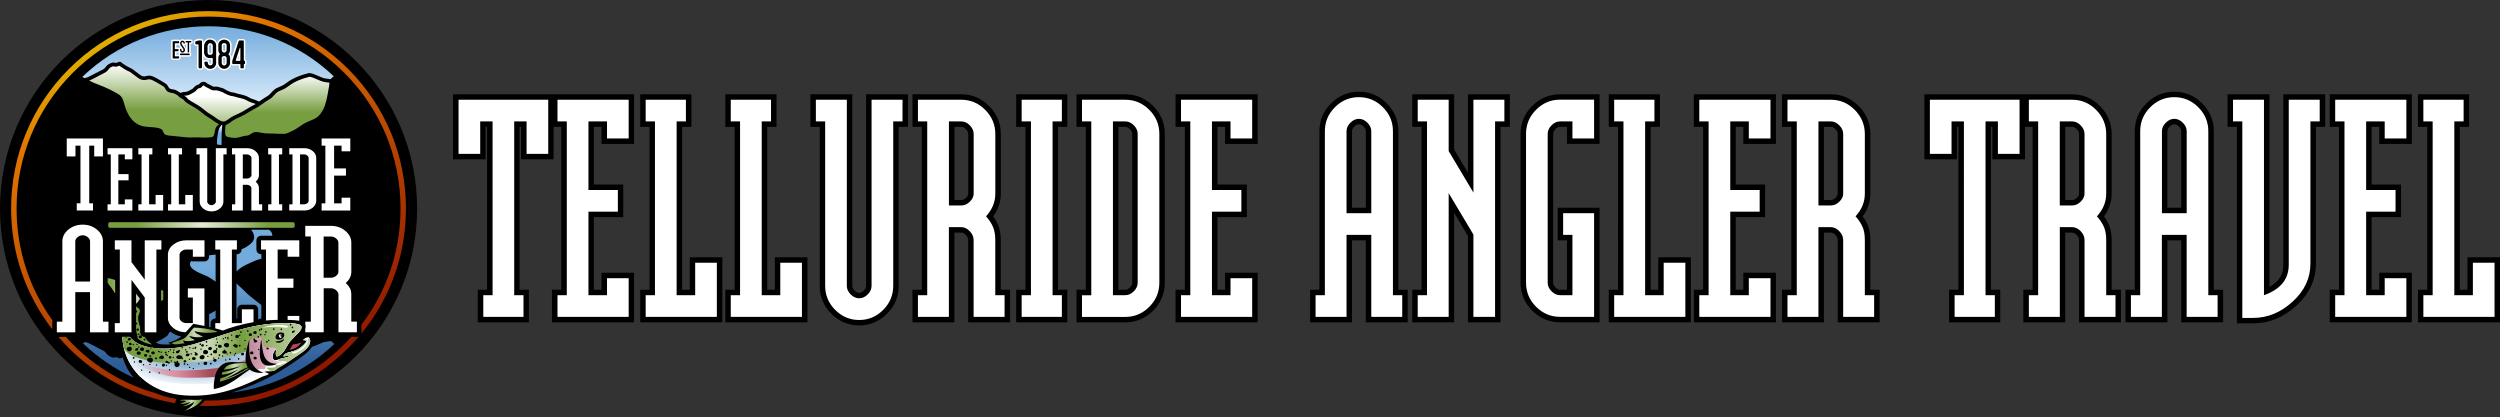 <?xml version="1.0" encoding="UTF-8"?> <svg xmlns="http://www.w3.org/2000/svg" xmlns:xlink="http://www.w3.org/1999/xlink" id="Layer_1" viewBox="0 0 658.93 109.94"><rect x="0" y="0" width="658.93" height="109.94" fill="#333333" stroke="none"/><defs><style>.cls-1{fill:#b24855;}.cls-1,.cls-2,.cls-3,.cls-4,.cls-5,.cls-6,.cls-7,.cls-8,.cls-9,.cls-10,.cls-11,.cls-12,.cls-13,.cls-14,.cls-15,.cls-16,.cls-17,.cls-18,.cls-19,.cls-20{stroke-width:0px;}.cls-1,.cls-2,.cls-5,.cls-7,.cls-8,.cls-9,.cls-10,.cls-11,.cls-12,.cls-13,.cls-14,.cls-15,.cls-16,.cls-18,.cls-20{fill-rule:evenodd;}.cls-2{fill:url(#Gradient_Fill_11);}.cls-3{fill:url(#linear-gradient-11);}.cls-4{fill:url(#linear-gradient-12);}.cls-5{fill:url(#linear-gradient);}.cls-6,.cls-20{fill:#000;}.cls-7{fill:url(#radial-gradient);}.cls-8{fill:url(#linear-gradient-9);}.cls-9{fill:url(#linear-gradient-8);}.cls-10{fill:url(#linear-gradient-3);}.cls-11{fill:url(#linear-gradient-2);}.cls-12{fill:url(#linear-gradient-4);}.cls-13{fill:url(#linear-gradient-5);}.cls-14{fill:url(#linear-gradient-7);}.cls-15{fill:url(#linear-gradient-10);}.cls-16{fill:url(#radial-gradient-2);}.cls-17{fill:url(#linear-gradient-6);}.cls-18,.cls-19{fill:#fff;}</style><linearGradient id="linear-gradient" x1="57.88" y1="38.21" x2="57.88" y2="32.89" gradientUnits="userSpaceOnUse"><stop offset=".57" stop-color="#73abdd"></stop><stop offset="1" stop-color="#fff"></stop></linearGradient><linearGradient id="Gradient_Fill_11" x1="54.89" y1="6.54" x2="54.89" y2="27.57" gradientUnits="userSpaceOnUse"><stop offset="0" stop-color="#73abdd"></stop><stop offset="1" stop-color="#d9ebfa"></stop></linearGradient><linearGradient id="linear-gradient-2" x1="57.96" y1="32.15" x2="57.96" y2="21.44" gradientUnits="userSpaceOnUse"><stop offset="0" stop-color="#acc48a"></stop><stop offset=".64" stop-color="#fff"></stop></linearGradient><linearGradient id="linear-gradient-3" x1="40.64" y1="37.79" x2="40.64" y2="16.89" gradientUnits="userSpaceOnUse"><stop offset=".42" stop-color="#779e40"></stop><stop offset="1" stop-color="#fff"></stop></linearGradient><linearGradient id="linear-gradient-4" x1="73.1" y1="36.93" x2="73.1" y2="19.52" xlink:href="#linear-gradient-3"></linearGradient><radialGradient id="radial-gradient" cx="-68.55" cy="75.63" fx="-68.55" fy="75.63" r="22.5" gradientTransform="translate(106.07 7) scale(.77 .69)" gradientUnits="userSpaceOnUse"><stop offset="0" stop-color="#e6ecd6"></stop><stop offset="1" stop-color="#779e40"></stop></radialGradient><linearGradient id="linear-gradient-5" x1="45.25" y1="88.55" x2="57.24" y2="88.55" gradientUnits="userSpaceOnUse"><stop offset=".19" stop-color="#779e40"></stop><stop offset=".52" stop-color="#cfddbc"></stop><stop offset=".85" stop-color="#779e40"></stop></linearGradient><radialGradient id="radial-gradient-2" cx="51.7" cy="92.5" fx="51.7" fy="92.5" r="22.47" gradientTransform="translate(0 51.6) scale(1 .44)" gradientUnits="userSpaceOnUse"><stop offset=".42" stop-color="#90b5d4"></stop><stop offset="1" stop-color="#fff"></stop></radialGradient><linearGradient id="linear-gradient-6" x1="32.24" y1="89.3" x2="81.77" y2="89.3" gradientUnits="userSpaceOnUse"><stop offset=".19" stop-color="#779e40"></stop><stop offset=".45" stop-color="#cfddbc"></stop><stop offset=".63" stop-color="#779e40"></stop><stop offset=".98" stop-color="#c2d4aa"></stop></linearGradient><linearGradient id="linear-gradient-7" x1="73.29" y1="104.01" x2="37.55" y2="110.18" gradientTransform="translate(3.23 -13.48) rotate(1.53)" gradientUnits="userSpaceOnUse"><stop offset="0" stop-color="#d8839c" stop-opacity=".47"></stop><stop offset=".51" stop-color="#a14a56"></stop><stop offset=".77" stop-color="#df8da1"></stop><stop offset="1" stop-color="#d8839c" stop-opacity=".1"></stop></linearGradient><linearGradient id="linear-gradient-8" x1="47.36" y1="106.78" x2="53.32" y2="106.78" xlink:href="#linear-gradient-5"></linearGradient><linearGradient id="linear-gradient-9" x1="57.92" y1="98.12" x2="65.64" y2="98.12" xlink:href="#linear-gradient-5"></linearGradient><linearGradient id="linear-gradient-10" x1="28.35" y1="76.68" x2="43.03" y2="76.68" gradientUnits="userSpaceOnUse"><stop offset="0" stop-color="#779e40"></stop><stop offset=".52" stop-color="#cfddbc"></stop><stop offset="1" stop-color="#779e40"></stop></linearGradient><linearGradient id="linear-gradient-11" x1="28.95" y1="8.39" x2="81.21" y2="101.93" gradientUnits="userSpaceOnUse"><stop offset=".02" stop-color="#e0ab00"></stop><stop offset=".15" stop-color="#e07500"></stop><stop offset="1" stop-color="#8c1400"></stop></linearGradient><linearGradient id="linear-gradient-12" x1="54.99" y1="60.39" x2="54.99" y2="103.07" gradientUnits="userSpaceOnUse"><stop offset=".25" stop-color="#73abdd"></stop><stop offset=".84" stop-color="#2e5c96"></stop></linearGradient></defs><path class="cls-20" d="M109.94,54.97c0,30.36-24.61,54.97-54.97,54.97S0,85.33,0,54.97,24.61,0,54.97,0s54.97,24.61,54.97,54.97Z"></path><path class="cls-5" d="M58.24,38.21c-.07,0-.15-.01-.21-.02-.14-.02-.29-.02-.43-.03-.12-.01-.25-.03-.34-.11-.13-.13-.08-.39-.08-.55,0-.11.02-.67.03-.75.02-.18.04-.37.06-.55.05-.36.1-.72.17-1.07.11-.55.24-1.15.52-1.62.4-.66.62-.61.62-.61,0,0-.18,1.82-.18,3.95v1.08c0,.1.02.25-.11.29-.02,0-.04,0-.06.01Z"></path><path class="cls-2" d="M23.09,20.38c.97-.47,1.98-.99,2.92-1.5.14-.08.31-.16.48-.24.43-.2.97-.46,1.18-.75.35-.48.76-.97,1.51-1.23l.11-.04c.13-.05.28-.1.43-.13.25-.05.44.03.55.07.03,0,.06.02.09.03.13.03.38-.06.58-.12l.07-.02s.05-.02.07-.04c.13-.07.38-.19.69-.08.19.07.33.2.44.31.03.03.07.07.1.09.56.39,1.31.88,2.1,1.21.37.15.65.38.93.6.1.07.19.15.29.22.27.2.54.4.8.6l.54.4c.5.38.99.47,1.54.29.98-.31,1.79.05,2.46.41.77.42,1.59.87,2.34,1.35l.13.08c.23.14.49.3.69.6.07.1.13.21.2.32.14.24.27.46.42.54.2.1.45.14.71.19.33.05.71.11,1.06.31l.19.11c.21.12.42.24.64.38.08.05.15.11.21.16.05-.03.11-.06.18-.09.05-.02.1-.03.15-.04.02,0,.04,0,.06-.02.28-.09.54-.1.77-.12.09,0,.19,0,.28-.02.3-.03.62-.19.95-.37l.11-.05c.09-.04.16-.09.24-.14.11-.07.22-.14.36-.21.15-.07.26-.16.35-.29.25-.35.8-.77,1.24-.86.04,0,.08-.01.12-.02.02,0,.05,0,.07-.01.01-.02.04-.06.06-.09.06-.07.13-.16.22-.24.46-.4.99-.49,1.43-.26.14.07.25.16.35.24.07.06.14.11.2.15.11.06.23.12.36.18.14.06.29.13.42.2.07.04.15.08.22.13.15.09.3.17.44.23.12.05.25.05.48.03h.15c.4-.03.75.03,1.08.17.14.06.29.1.46.14.2.05.41.1.62.2.17.07.32.17.45.26.12.08.23.15.33.19.21.09.42.18.63.28l.11.05c.14.06.35.15.54.19.1.02.2.03.3.04.14.02.27.04.41.07.19.04.38.1.57.16.2.06.39.12.58.16.54.11,1.14.27,1.81.48.36.11.67.29.96.46l.1.05c.32.18.6.3.9.39l.14.04c.09.02.18.05.27.08.23.07.48.17.74.3.17.08.35.15.54.23,0,0,0,0,.01-.01.61-.47,1.27-.91,2.22-1.47.36-.21.66-.54.97-.88.24-.26.48-.52.77-.77.41-.34.92-.56,1.42-.76.29-.12.56-.23.79-.36.39-.21.75-.47,1.13-.75.42-.3.85-.61,1.33-.86,1.17-.63,2.49-1.14,3.81-1.47.18-.05.3-.08.38-.11.37-.12.48-.09.99.03l.18.04c.31.07.62.21.91.34.16.07.31.14.45.19.22.08.45.18.67.28.37.16.72.32,1.06.4.34.08.7.12,1.07.17.22.02.44.06.66.09.21-.27.53-.52.85-.76-8.96-8.51-20.65-13.19-33.06-13.19s-24.24,4.73-33.23,13.34c.18.11.36.22.54.33.29-.04.56-.1.8-.22Z"></path><path class="cls-6" d="M86.53,63.56h.72c.13,0,.32.03.55.22.14.12.17.19.17.19v7.65s-.06.07-.14.13c-.19.15-.37.22-.58.22h-.72v-8.42h0Z"></path><path class="cls-11" d="M60.51,31.21c.65-.49,1.38-.82,2.08-1.14.34-.15.65-.3.96-.46.5-.26.99-.56,1.47-.85.39-.24.79-.48,1.18-.7.14-.08.28-.15.41-.22.26-.14.52-.28.77-.43-.22-.1-.42-.18-.61-.24-.08-.02-.15-.04-.22-.06l-.16-.04c-.38-.11-.73-.26-1.12-.48l-.1-.06c-.26-.15-.51-.29-.77-.37-.65-.2-1.21-.35-1.73-.46-.23-.05-.45-.12-.66-.18-.17-.05-.34-.1-.5-.14-.1-.02-.2-.03-.3-.05-.13-.02-.27-.03-.4-.06-.21-.05-.44-.13-.73-.26l-.11-.05c-.2-.09-.39-.18-.59-.26-.19-.08-.35-.18-.49-.27-.11-.07-.22-.14-.31-.18-.14-.06-.3-.1-.48-.15-.19-.05-.39-.1-.6-.19-.2-.09-.4-.12-.66-.1h-.13c-.28.02-.59.05-.93-.1-.19-.08-.37-.19-.54-.28-.07-.04-.14-.08-.2-.12-.11-.06-.23-.11-.34-.17-.15-.06-.29-.13-.45-.22-.13-.07-.23-.16-.33-.23-.08-.06-.15-.11-.21-.15-.07-.04-.23.05-.34.14-.02.02-.06.06-.09.11-.05.07-.12.15-.21.23-.21.19-.42.21-.56.23h-.07c-.14.04-.48.28-.63.48-.19.26-.42.45-.71.6-.1.05-.18.1-.26.15-.1.06-.2.13-.32.19l-.11.06c-.38.19-.8.41-1.28.46-.11.01-.23.02-.33.02-.1,0-.19.01-.27.02.18.1.37.21.54.34.16.13.25.28.33.4.03.05.08.12.1.14.52.39,1.07.7,1.67,1.04.45.25.9.51,1.35.81.47.32.9.66,1.31.99.54.44,1.06.85,1.67,1.2.39.22.77.49,1.15.76.56.4,1.14.81,1.7,1.02.76.28,1.25-.04,2.13-.7l.04-.03Z"></path><path class="cls-10" d="M56.09,31.71c-.37-.26-.72-.51-1.07-.71-.67-.38-1.24-.84-1.8-1.29-.41-.33-.8-.65-1.24-.94-.41-.28-.86-.53-1.29-.77-.59-.34-1.2-.68-1.77-1.11-.17-.12-.26-.28-.34-.4-.04-.06-.08-.13-.1-.15-.15-.11-.32-.21-.51-.32-.27-.14-.54-.29-.78-.51-.07-.07-.13-.13-.19-.2-.06-.08-.1-.12-.15-.15-.18-.12-.39-.23-.58-.34l-.2-.11c-.2-.12-.46-.16-.74-.2-.31-.05-.67-.11-1.01-.29-.41-.21-.62-.58-.81-.91-.05-.09-.11-.18-.16-.27-.08-.12-.19-.19-.39-.32l-.15-.09c-.73-.47-1.53-.91-2.28-1.31-.67-.36-1.14-.52-1.71-.34-.85.27-1.66.13-2.41-.43l-.54-.4c-.27-.2-.53-.4-.8-.59-.11-.08-.21-.16-.32-.24-.23-.19-.46-.36-.69-.46-.88-.36-1.68-.89-2.28-1.3-.09-.06-.16-.13-.23-.2-.02-.01-.03-.03-.05-.05-.05.03-.11.05-.17.07l-.07.02c-.29.1-.68.24-1.08.16-.11-.02-.19-.06-.25-.08-.02,0-.04-.02-.06-.02-.04.01-.14.05-.24.09l-.13.05c-.44.15-.71.43-1.04.88-.36.49-.99.79-1.54,1.05-.16.08-.31.15-.44.22-.96.52-1.98,1.05-2.97,1.52.89.44,1.82.82,2.77,1.18,1.6.6,3.31,1.42,4.8,2.31,1.22.72,1.37,1.58,1.73,2.87.74,2.62,2.17,5.13,5.14,5.7,1.12.22,4.01.1,4.76.86.33.34.29.83.66,1.14.52.46,1.54.42,2.19.5,1,.13,2,.17,2.99.31,1.1.15,2.28.07,3.39.07,1.29,0,2.55.16,3.83-.05.89-.14.75-1.68,1.05-2.32.07-.15.15-.29.23-.42.17-.26.3-.42.56-.58.05-.03.1-.07.15-.1-.59-.26-1.14-.65-1.68-1.03Z"></path><path class="cls-12" d="M86.41,21.74c-.39-.05-.79-.1-1.18-.19-.43-.1-.84-.28-1.23-.45-.21-.09-.41-.18-.62-.26-.16-.06-.33-.14-.5-.21-.26-.11-.52-.23-.74-.28l-.18-.04c-.18-.04-.33-.08-.37-.08-.02,0-.06.02-.1.03-.1.03-.23.08-.45.13-1.23.31-2.5.8-3.59,1.38-.42.23-.81.5-1.22.8-.38.27-.78.56-1.21.8-.28.16-.59.29-.89.41-.43.18-.88.37-1.17.61-.24.2-.45.44-.68.68-.35.38-.71.77-1.2,1.06-.91.53-1.54.95-2.11,1.4-.62.48-1.23.81-1.89,1.16-.13.07-.27.14-.41.22-.37.21-.75.43-1.14.67-.49.3-1,.61-1.53.88-.33.17-.67.33-1.01.48-.69.31-1.34.61-1.9,1.03l-.04.03c-.27.2-.54.41-.83.58-.34.2-.69.22-.81.67-.05.19-.03.37-.04.57-.03.45-.05.92-.03,1.38.02.49.26.78.74.91.72.19,1.64.29,2.38.2.67-.09,1.26-.35,1.91-.48.35-.07.74-.04,1.08-.16.65-.23,1.1-.82,1.84-.86.67-.04,1.42.17,2.08.27.94.15,1.88.08,2.84.13.91.04,1.82.11,2.73.07.74-.03,1.32-.45,2-.73,1-.42,1.86-1.11,2.76-1.69.87-.57,1.83-.96,2.79-1.35,3.33-1.33,3.67-5.77,4.24-8.78.05-.29.06-.62.1-.94-.14-.02-.29-.04-.45-.06Z"></path><path class="cls-7" d="M77.68,59.64c0,.23-.21.41-.46.41H28.99c-.25,0-.46-.18-.46-.41v-.66c0-.23.21-.41.46-.41h48.22c.26,0,.46.19.46.41v.66Z"></path><path class="cls-19" d="M59.08,10.05c-.26,0-.52.05-.75.14-.23.09-.44.22-.62.38-.18.16-.32.36-.42.58-.02.05-.04.1-.06.14,0-.01-.01-.03-.02-.05-.11-.24-.25-.44-.43-.62-.18-.18-.39-.32-.63-.41-.24-.1-.49-.15-.76-.15-.35,0-.66.08-.94.24-.31.18-.57.44-.77.78-.02.04-.04.08-.06.12v-.26c0-.19-.07-.35-.2-.49-.13-.13-.3-.2-.48-.2h-.71s-.67.2-.67.2c-.32.1-.51.35-.51.67v.27c0,.22.09.42.26.55.12.1.27.15.42.15.06,0,.13,0,.19-.03h0v5.64c0,.19.07.36.21.5.13.13.3.19.48.19h.31c.19,0,.36-.07.49-.2.13-.13.2-.3.2-.49v-.37s0,0,0,0c.1.24.25.45.42.63.17.18.39.33.63.43.24.1.5.15.76.15.27,0,.52-.06.75-.16.24-.1.44-.24.62-.42.17-.18.31-.39.41-.61.01-.03.02-.06.04-.09.01.03.02.07.04.1.1.23.24.43.42.61.17.17.38.31.61.42.24.11.49.16.76.16.3,0,.59-.07.86-.22.32-.16.58-.4.78-.71.12-.18.2-.36.25-.55.11.12.27.19.45.19h1.54v.57c0,.33.23.56.56.56h.57c.14,0,.28-.05.38-.14.12-.12.19-.26.19-.41v-.62c.06-.03.12-.07.17-.13.09-.1.15-.23.15-.38v-.5c0-.24-.12-.43-.32-.51v-4.8c0-.17-.07-.33-.19-.45-.12-.12-.28-.18-.45-.18h-.88c-.31,0-.55.18-.63.46l-1.47,4.52c0-.21-.04-.42-.12-.61-.06-.14-.13-.26-.21-.37.08-.12.15-.25.21-.39.09-.21.13-.44.13-.66v-1.34c0-.25-.05-.5-.16-.73-.11-.22-.25-.41-.43-.57-.18-.16-.38-.29-.62-.38-.23-.09-.48-.14-.75-.14h0ZM59.08,13.46s-.04,0-.07-.02c-.04-.02-.08-.05-.11-.08-.02-.03-.04-.05-.06-.08-.01-.03-.02-.05-.02-.08v-1.34s0-.02.04-.05c.06-.04.12-.06.21-.06.12,0,.18.04.21.07.02.01.04.04.04.05v1.34s0,.05-.04.11c-.04.05-.07.09-.12.11h-.02s-.02.02-.02.02c0,0-.02.01-.05.01h0ZM55.27,14.05c-.06,0-.08,0-.08,0-.01-.01-.03-.03-.04-.05-.03-.06-.03-.09-.04-.1,0-.04-.01-.08-.01-.1v-1.64c0-.07.02-.14.06-.22.04-.07.09-.13.15-.16,0,0,.04-.01.09-.01.08,0,.14.03.2.08.07.07.08.12.08.17v1.84s0,.02-.02.07c0,.02-.01.03-.03.05-.02.02-.04.04-.07.05,0,0-.04.02-.14.02h-.16ZM57.38,14.4v-.27s.06.1.09.14c-.03.04-.06.09-.09.13h0ZM62.63,15.64l.33-1.03v1.03h-.33ZM53.63,16.05v-1.3c.07.13.15.25.24.36.15.18.35.34.58.45.24.12.51.18.82.18h.16c.08,0,.17,0,.25-.02v.87c0,.08-.02.14-.08.19-.05.05-.09.07-.15.07h-.02c-.08,0-.13-.03-.18-.08-.05-.05-.07-.11-.07-.19v-.14c0-.34-.24-.59-.59-.59h-.52c-.16,0-.3.06-.41.17,0,0-.01.01-.02.02h0ZM59.08,16.86s-.05,0-.06-.01c-.05-.03-.09-.05-.12-.08-.02-.02-.04-.05-.06-.08-.02-.03-.02-.06-.02-.08v-1.34s.01-.03.04-.05c.06-.05.12-.07.21-.07.12,0,.18.04.21.07.02.02.04.04.04.05v1.34s0,.05-.04.11c-.03.05-.07.08-.13.11h-.02s-.02.02-.02.02c-.01,0-.03,0-.05,0h0ZM48.11,10.33h-.04c-.14,0-.28.04-.41.1-.09.04-.17.1-.25.17-.09-.1-.21-.15-.36-.15h-1.44c-.13,0-.25.05-.35.14-.09.08-.15.21-.15.36v4.34c0,.14.05.27.15.36.1.09.22.14.35.14h1.44c.25,0,.44-.17.49-.41l.07-.33s.01-.08.01-.11h2.21c.16,0,.3-.06.41-.18.11-.12.16-.26.16-.41v-.05c0-.15-.06-.29-.16-.4,0,0-.01-.01-.02-.02.01-.04.02-.09.02-.13v-2.17h.1c.14,0,.28-.06.37-.17.09-.11.13-.25.1-.4l-.04-.21c-.04-.23-.23-.38-.47-.38h-1.29c-.12,0-.23.04-.31.11-.06-.04-.13-.08-.21-.11-.12-.05-.25-.08-.38-.08h0ZM48.98,11.73s.08-.1.1-.15v1.26c-.04-.15-.11-.29-.21-.43l-.37-.52h.1c.14,0,.27-.06.37-.16h0ZM46.47,11.8h.66c.05.16.12.32.23.46l.17.24c-.11.01-.2.06-.28.13-.08-.05-.17-.08-.27-.08h-.5v-.76h0ZM49,13.72c.04-.07.07-.14.09-.21v.21h-.09ZM46.47,13.91h.44c.12,0,.23-.04.32-.11.01.02.02.04.04.05-.02.02-.04.03-.05.05-.1.11-.16.25-.16.4v.05s0,.06,0,.08h-.58v-.53h0Z"></path><path class="cls-6" d="M59.08,10.45c.21,0,.41.04.6.11.19.07.35.17.49.3.14.13.25.28.34.45.08.18.13.36.13.55v1.34c0,.17-.03.35-.1.51-.07.17-.15.32-.27.45-.05.07-.04.13.01.19.11.12.2.26.27.41.06.15.1.32.1.5v1.34c0,.28-.08.55-.25.8-.16.25-.38.44-.64.58-.21.11-.44.17-.67.17-.21,0-.41-.04-.59-.13-.19-.08-.35-.2-.49-.34-.14-.14-.25-.31-.34-.49-.08-.19-.12-.39-.12-.6v-1.34c0-.35.12-.65.36-.91.02-.03.03-.06.04-.09,0-.03,0-.06-.04-.09-.12-.14-.2-.29-.27-.45-.06-.17-.1-.34-.1-.52v-1.34c0-.2.04-.38.12-.55.08-.17.19-.32.33-.45.14-.13.31-.23.49-.3.19-.07.39-.11.6-.11M59.08,13.85c.1,0,.19-.02.26-.07.11-.06.21-.14.28-.24.07-.11.11-.22.11-.33v-1.34c0-.14-.07-.26-.19-.36-.13-.1-.28-.15-.46-.15s-.33.05-.45.15c-.13.1-.19.22-.19.36v1.34c0,.08.02.15.05.23.03.08.08.15.14.21.06.06.13.11.21.15.08.04.16.06.25.06M59.08,17.26c.1,0,.19-.02.26-.07.11-.06.21-.14.28-.24.07-.11.11-.22.11-.33v-1.34c0-.14-.07-.26-.19-.36-.13-.1-.28-.15-.46-.15s-.33.05-.45.15c-.13.1-.19.22-.19.36v1.34c0,.08.02.15.05.23.03.08.08.15.14.21.06.06.13.11.21.15.08.04.16.06.25.06M55.4,10.46c.21,0,.42.04.61.12.19.08.36.19.5.33.14.14.26.31.34.49.08.19.12.39.12.6v4.59c0,.22-.04.42-.12.61-.08.19-.19.35-.33.49-.14.14-.3.25-.49.33-.19.08-.39.12-.59.13-.22,0-.42-.04-.61-.12-.19-.08-.36-.19-.5-.34-.14-.15-.26-.32-.34-.51-.08-.19-.12-.4-.12-.62v-.12c0-.05.02-.1.05-.13.04-.04.08-.06.14-.06h.52c.13,0,.19.06.19.19v.14c0,.18.06.33.18.45.12.13.26.2.44.21.02,0,.04,0,.06,0,.16,0,.31-.06.43-.18.13-.13.2-.29.2-.48v-1.11c0-.07-.02-.12-.08-.16-.04-.03-.08-.04-.12-.04-.02,0-.03,0-.05,0-.13.03-.27.05-.4.05h-.16c-.24,0-.46-.05-.64-.13-.18-.09-.34-.21-.46-.36-.12-.14-.21-.31-.28-.5-.06-.19-.1-.38-.1-.57v-1.64c0-.3.08-.59.24-.87.16-.27.36-.49.62-.64.22-.13.47-.19.75-.19M55.27,14.45h.16c.13,0,.23-.02.31-.06.08-.04.15-.09.2-.15.05-.06.09-.12.11-.19.02-.07.03-.13.03-.19v-1.84c0-.17-.07-.33-.2-.45-.13-.13-.29-.19-.47-.19-.12,0-.21.02-.29.07-.11.07-.21.17-.29.3-.08.13-.12.27-.12.41v1.64s0,.08.01.15c0,.07.03.15.07.22.04.08.09.14.16.2.07.06.18.08.31.08M64.02,10.65c.07,0,.12.03.17.07.05.05.07.1.07.17v4.98s.02.09.05.12c.03.03.07.05.12.05.11,0,.16.05.16.16v.5s-.01.09-.04.12c-.03.03-.07.05-.12.05-.11,0-.16.05-.16.16v.8s-.02.09-.05.12c-.03.03-.07.05-.12.05h-.57c-.11,0-.16-.06-.16-.16v-.8s-.02-.09-.05-.12c-.03-.03-.07-.04-.12-.04h-1.76c-.07,0-.12-.02-.16-.07-.05-.05-.07-.1-.07-.16v-.47c0-.1.01-.19.04-.26l1.65-5.08c.03-.12.12-.18.25-.18h.88M62.31,16.04h.88s.09-.02.12-.05c.04-.03.05-.07.05-.12v-3.1c0-.06-.03-.09-.09-.1,0,0-.02,0-.02,0-.04,0-.07.02-.09.07l-1,3.08c-.02.06-.01.11.02.15.04.05.08.07.13.07M52.94,10.65c.08,0,.15.03.21.09.06.06.09.13.09.21v6.77c0,.08-.03.15-.09.21-.06.06-.13.09-.21.09h-.31c-.08,0-.15-.03-.21-.09-.06-.06-.09-.13-.09-.21v-5.77c0-.1-.04-.18-.11-.24-.05-.04-.11-.06-.17-.06-.03,0-.05,0-.08.01l-.14.04s-.06.01-.08.01c-.06,0-.12-.02-.17-.06-.08-.06-.11-.14-.11-.24v-.27c0-.15.07-.25.22-.29l.66-.18h.6M48.11,10.72c.08,0,.16.02.23.05.08.03.15.08.21.14.06.06.1.13.14.21.03.08.05.16.05.25h0s-.01.07-.04.09c-.02.03-.05.04-.09.04h-.13s-.06-.01-.08-.04c-.02-.02-.03-.05-.03-.09,0-.07-.03-.13-.07-.19-.05-.05-.11-.08-.18-.09h0c-.07,0-.13.02-.19.07-.06.05-.08.11-.08.19,0,.17.05.32.15.46l.58.82c.12.17.18.35.18.55,0,.12-.03.24-.1.35-.07.11-.15.2-.26.26-.09.05-.19.08-.29.08-.09,0-.17-.02-.25-.05-.08-.03-.15-.08-.2-.14-.06-.06-.1-.13-.14-.21-.03-.08-.05-.16-.05-.25v-.23s.01-.06.03-.09c.02-.03.05-.04.09-.04h.12s.07.01.09.04c.02.02.03.05.03.09v.23c0,.07.03.14.08.19.05.05.11.08.19.08.03,0,.06-.01.1-.03.05-.03.09-.07.12-.13.03-.05.05-.11.05-.17,0-.12-.04-.23-.11-.33l-.58-.82c-.13-.19-.21-.41-.21-.63,0-.09.01-.18.04-.26.03-.08.08-.15.13-.21.06-.06.12-.11.2-.15.08-.04.16-.06.25-.06,0,0,.02,0,.02,0M50.31,10.8s.07.02.08.06l.04.21s0,.05-.02.07c-.02.02-.04.03-.06.03h-.42s-.04,0-.06.02c-.02.02-.03.03-.03.06v2.49c0,.05-.03.08-.08.08h-.21c-.05,0-.08-.03-.08-.08v-2.49s0-.04-.02-.06c-.02-.02-.04-.02-.06-.02h-.42s-.05,0-.06-.03c-.01-.02-.02-.04-.01-.06l.03-.21s.03-.07.08-.07h1.29M47.06,10.84c.06,0,.09.03.1.09l.07.35s0,.06-.02.09c-.02.02-.05.04-.08.04h-.94c-.07,0-.11.04-.11.1v1.34s0,.05.03.07c.02.02.05.03.08.03h.79s.06.01.08.04c.02.02.02.06.02.09l-.07.35c0,.06-.04.09-.1.09h-.83v1.22c0,.07.03.11.11.11h.94s.06.01.08.04c.02.02.03.05.02.09l-.07.35c0,.06-.04.09-.1.09h-1.44s-.06,0-.08-.03c-.02-.02-.03-.05-.03-.08v-4.34s.01-.06.03-.08c.02-.02.05-.03.08-.03h1.44M49.83,14.12s.09.02.13.05c.03.04.05.08.05.13v.05c0,.05-.02.1-.05.13-.04.04-.08.06-.13.06h-2.21s-.09-.02-.13-.06c-.03-.04-.05-.08-.05-.13v-.05s.02-.09.05-.13c.04-.04.08-.06.13-.06h2.21"></path><path class="cls-19" d="M21.21,53.59v-15.2h-1.32v2.84h-2.3v-4.73h9.54v4.73h-2.3v-2.84h-1.31v15.2h.99v1.89h-4.28v-1.89h.99Z"></path><path class="cls-19" d="M29.2,53.85v-13.15h-.85v-1.64h6.54v2.93h-1.99v-1.29h-1.71v5.19h2.7v1.64h-2.7v6.32h1.71v-1.29h1.99v2.93h-6.54v-1.64h.85Z"></path><path class="cls-19" d="M39.3,40.7v13.15h1.71v-2.46h1.99v4.1h-6.54v-1.64h.85v-13.15h-.85v-1.64h3.7v1.64h-.85Z"></path><path class="cls-19" d="M47.13,40.7v13.15h1.7v-2.46h1.99v4.1h-6.54v-1.64h.85v-13.15h-.85v-1.64h3.7v1.64h-.85Z"></path><path class="cls-19" d="M51.77,39.06h2.85v14.08c0,.24.12.45.35.65.24.2.5.29.78.29s.55-.1.78-.29c.24-.2.36-.41.36-.65v-14.08h2.84v1.64h-.85v12.44c0,.7-.31,1.31-.92,1.82-.62.51-1.35.76-2.21.76s-1.59-.26-2.2-.76c-.62-.51-.92-1.12-.92-1.82v-12.44h-.85v-1.64Z"></path><path class="cls-19" d="M66.28,49.67c0-.25-.12-.47-.36-.67-.24-.2-.5-.3-.78-.3h-1.14v6.79h-2.85v-1.64h.85v-13.15h-.85v-1.64h3.98c.85,0,1.59.26,2.2.77.62.51.92,1.12.92,1.83v4.5c0,.64-.28,1.21-.85,1.72.28.26.5.53.64.8.14.27.21.6.21,1v4.17h.85v1.64h-2.85v-5.81ZM64,47.06h1.14c.28,0,.54-.09.78-.28.24-.19.36-.39.36-.62v-4.51c0-.24-.12-.46-.36-.65-.24-.2-.5-.3-.78-.3h-1.14v6.36Z"></path><path class="cls-19" d="M73.53,40.7v13.15h.85v1.64h-3.7v-1.64h.85v-13.15h-.85v-1.64h3.7v1.64h-.85Z"></path><path class="cls-19" d="M76.24,53.85h.85v-13.15h-.85v-1.64h3.98c.85,0,1.59.25,2.21.76.62.51.92,1.11.92,1.82v11.26c0,.7-.31,1.31-.92,1.82-.62.51-1.35.76-2.21.76h-3.98v-1.64ZM80.22,40.7h-1.14v13.15h1.14c.29,0,.54-.1.78-.29.24-.19.35-.41.35-.65v-11.27c0-.23-.12-.45-.35-.65-.24-.2-.5-.29-.78-.29Z"></path><path class="cls-19" d="M85.76,53.59v-15.2h-.99v-1.89h7.56v3.38h-2.3v-1.49h-1.97v6h3.12v1.9h-3.12v7.31h1.97v-1.49h2.3v3.38h-7.56v-1.89h.99Z"></path><path class="cls-18" d="M81.41,88.87c-.81,0-1.19.41-1.6.78.53-.04.83.11.92.44-.76,1-1.79,1.84-3.14,2.37-1,.4-2.52.39-2.92,1.48.76-.05,1.43-.19,2.06-.36-.49.59-1.87.71-2.82.99-.65.19-.88.49-1.41.38-1.32-.29-.37-2.61.35-2.86-.13.5-.3,1.61.14,1.89,1.84-.64,2.22-2.29,3.36-3.84.4-.54,1.06-1.12,1.72-1.84.48-.52,1.61-1.42,1.36-2.26-.31-1.06-4.66-.87-6.03-.82-8.44.35-14.71,3.28-22.21,5.47-3.71,1.08-8.08,1.67-12.31.74-2.12-.47-3.64-1.32-4.68-2.62h-1.97c.22,3.84,1.6,6.84,3.59,9.25,2.79,3.38,7.17,5.78,12.96,6.16,7.86.52,13.76-1.78,19.1-4.32.61-.29,1.21-.65,1.86-.83.21-.06,1.06-.29,1.07-.58,0-.13-1.1-.4-1.26-.54.26-.07.64-.05.9-.07.39-.02.76,0,1.14-.05.57-.07.86-.13,1.27-.51.45-.42,1.1-.68,1.62-1,1.1-.68,2.17-1.39,3.22-2.13,1.06-.75,2.31-1.49,3.04-2.21.73-.72,1.48-2.14.64-3.1Z"></path><path class="cls-13" d="M51.6,88.87c.73.06,1.5.01,2.07-.16-.14.04-.41-.08-.54-.14-.18-.07-.33-.19-.49-.28-.18-.11-.39-.15-.57-.25-.35-.19-.68-.36-.78-.79,1.69.56,4.13.58,5.95.24-.13-.24-.46-.3-.71-.35-.3-.06-.58-.15-.88-.24-.18-.06-.38-.09-.57-.12-.41-.08-.83-.15-1.24-.21-.9-.13-1.81-.21-2.72-.22-1.02.9-1.48,2.15-2.68,2.88-.95.57-2.07.68-3.2,1.22.82.65,2.36.1,3.44.01-.3-.12-.33-.47-.45-.75.91.37,2.35.15,3.17-.08-.53-.28-1.49-.63-1.46-1.1.44.17,1.03.29,1.65.34Z"></path><path class="cls-1" d="M77.22,90.75c.29.03.65-.04.93-.11.29-.07.65-.12.91-.26.09-.05.18-.21.23,0,.03.15-.25.4-.34.49-.37.38-.65.64-1.2.92-.19.1-.56.22-.77.29-.25.08-.43.1-.69.09l.92-1.41Z"></path><path class="cls-16" d="M79.44,86.04c-.31-1.06-4.66-.87-6.03-.82-8.44.35-14.71,3.28-22.21,5.47-3.71,1.08-8.08,1.67-12.31.74-2.12-.47-3.64-1.32-4.68-2.62h-1.97c.22,3.84,1.6,6.84,3.59,9.25.35.43.73.84,1.13,1.23,4.25,1.26,9.23,1.99,14.54,1.99,6.92,0,13.25-1.23,18.17-3.27-.05-.02-.09-.04-.11-.06.11-.03.24-.04.37-.05,3.51-1.49,6.27-3.41,7.96-5.58-.11.04-.21.09-.32.14-1,.4-2.52.39-2.92,1.48.76-.05,1.43-.19,2.06-.36-.49.59-1.87.71-2.82.99-.65.19-.88.49-1.41.38-1.32-.29-.37-2.61.35-2.86-.13.5-.3,1.61.14,1.89,1.84-.64,2.22-2.29,3.36-3.84.4-.54,1.06-1.12,1.72-1.84.48-.52,1.61-1.42,1.36-2.26Z"></path><path class="cls-17" d="M37.87,89.53s.04.09.06.13c-.03-.03-.06-.07-.06-.13ZM73.81,96.24c-.06.02-1.23.02-1.22.04.67.9-2.13.57-2.16.61-.21.24.26.45.39.55.26.19.38.34.64.41.05,0,.1,0,.15-.01.57-.07.86-.13,1.27-.51.45-.42,1.1-.68,1.62-1,.37-.23.75-.47,1.12-.72-.28.07-.56.19-.83.24-.37.07-.65.31-.98.4ZM81.58,89.11c-.08.01-.17.04-.26.09-.23.11-.16.27-.16.51,0,.32-.07.54-.19.82-.14.33-.34.67-.59.92-.21.21-1.1.9-1.33,1.03-.36.2-.71.43-1.1.57-.18.07-.41.15-.61.13-.05,0-.34-.03-.4-.22-.02-.06.15-.13.24-.16.08-.03.81-.22,1.05-.33.58-.26,1.31-.73,1.51-.94.48-.49.61-.62.82-.96.19-.3.6-.92.16-1.06-.15-.05-.4-.02-.56-.01-.06,0-.13,0-.2.01-.05.05-.11.1-.16.14.53-.04.83.11.92.44-.76,1-1.79,1.84-3.14,2.37-1,.4-2.52.39-2.92,1.48.76-.05,1.43-.19,2.06-.36-.49.59-1.87.71-2.82.99-.34.1-.56.23-.77.31.26.18.55.29.84.29.45,0,1.43-.04,1.81.33.66-.43,1.31-.87,1.95-1.32,1.06-.75,2.31-1.49,3.04-2.21.67-.67,1.36-1.92.81-2.85ZM71.26,91.57c.42.01,1.43-.11,1.55.54.01,0,.03-.02.04-.02,0,.04-.02.08-.03.13,0,.05-.01.1-.03.14-.11.55-.18,1.38.2,1.62,1.84-.64,2.22-2.29,3.36-3.84.4-.54,1.06-1.12,1.72-1.84.48-.52,1.61-1.42,1.36-2.26-.31-1.06-4.66-.87-6.03-.82-8.44.35-14.71,3.28-22.21,5.47-3.71,1.08-8.08,1.67-12.31.74-2.12-.47-3.64-1.32-4.68-2.62h-1.97c.07,1.13.23,2.19.48,3.17,0,0,0,0,0,0,.74.96,1.61,1.6,2.69,2.01.52.2,1.85.6,2.57.8,1.82.52,4.52.87,6.11.91,3.37.09,6.4-.19,9.78-.53,1.23-.12,3.97-.59,5.17-.89,1.93-.48,4.51-1.22,5.51-1.52.73-.21.75-.76.91-1.56.16-.82.19-1.62,1.04-1.91.45-.15.95-.25,1.4-.33.28-.05.71-.16.93.05.6.58.32,1.86.93,2.42.28.26,1.11.11,1.51.12ZM38.15,88.81h.02c.27.44.53.81.76,1.06.32.35.87.66,1.19.93-1.35-.11-2.78-.83-3.78-1.49-.12-.79-.31-1.51-.47-2.26v-1.55c.19.02.39.03.31-.29,0-.12-.16-.18-.31-.18v-2.57c.16-.07.2-.24.29-.37-.06-.2-.17-.29-.29-.32v-1.02c.47.24.86.58.96.94.18.67-.38,1.25-.42,1.79-.06.75.17,1.75.53,2.74v1.36c0,.67.55,1.22,1.22,1.22ZM36.49,87.18c.13-.1.15-.46.01-.57-.71-.17-.73.71-.01.57ZM36.75,87.93c-.22-.04-.36,0-.47.07-.14.48.65.41.47-.07ZM36.72,89.16c.34.06.5-.04.66-.15.25-1.12-1.43-.53-.66.15ZM38.17,89.28c-.11-.05-.24-.03-.31.08-.05.1-.03.26.08.31,0,0,0,0,0-.01.13.14.41.1.39-.13-.01-.11-.05-.2-.15-.24ZM35.5,88.46s-.08.06-.12.1c.05.02.09.05.14.08,0-.06-.01-.12-.02-.17Z"></path><path class="cls-14" d="M62.26,97.81c.84-.23,1.55-.81,2.39-1,.43-.1.84-.05,1.26.06.36.1.6.38.92.56.13.07.27.09.4.17.15.08.24.13.41.05.29-.14.58-.42.91-.44.25-.02.47.07.72.07.18,0,.49.05.61-.12.09-.13.04-.25.06-.41.04-.23.17-.25.36-.33.38-.17.73-.28,1.14-.35.46-.08.94-.09,1.4-.2.34-.08.62-.31.98-.32.2,0,.62.12.71-.12.05-.12-1.34-.2-1.47-.22-.54-.07-1.17-.24-1.29-.86-.05-.22.03-.74.08-.96.08-.43.56-1.06.79-1.29.23-.22.1-.32-.2-.53-.14-.09-.32-.15-.48-.16-.55-.02-1.09,0-1.63-.06-.48-.06-.67-.46-.8-.91-.07-.26-.14-.51-.22-.76-.06-.21-.09-.44-.22-.62-.2-.29-.66-.19-.97-.19-.48,0-1.04.07-1.5.23-.31.11-.53.31-.79.51-.29.22-.44.48-.45.88-.02.53.12,1.06.13,1.58,0,.19.12,2.25.06,2.26-.45.06-.9.44-1.3.65-.66.34-1.33.47-2.02.69-.91.3-1.87.37-2.76.72-1,.39.94-.36,0,.05-1.07.46-3.75.8-6.49,1.01-1.56.11-3.19.18-4.76.2-2.42.03-4.69-.18-7.03-.75-.77-.19-1.47-.33-2.2-.63-.29-.12-.61-.25-.9-.36-.13-.05-.8-.32-.91-.31-1.14.12.87,1.4,1.14,1.53,3.55,1.66,7.34,2.46,11.26,2.42,3.11-.03,7.43.12,10.45-.83,1.07-.34,1.12-.59,2.2-.89Z"></path><path class="cls-9" d="M48.68,108.32c1.82-.77,3.68-1.5,4.64-3.07-1.75.44-4.39-.18-5.96.25.45.19,1.41-.05,1.67.29-.52.22-1.09.39-1.51.7,1.08-.03,1.95-.26,2.72-.58-.46.61-1.32.85-2.08,1.17,1.3-.06,2.34-.79,3.01-1.15-.35,1.19-1.8,1.8-2.49,2.39Z"></path><path class="cls-20" d="M60.67,95.44c.38-.03.76-.04,1.17,0,.37.03.74.06,1.1.06.31,0,.61,0,.92,0,.09,0,.79,0,.85-.02.06-.02.04-.09.04-.14,0-.07,0-.15,0-.22-.02-.19-.03-.37-.04-.56,0-.39.02-.78.06-1.16.09-.78.26-1.55.48-2.3.08-.29.16-.58.25-.86.04-.14.09-.27.13-.41.04-.12.11-.26.12-.38-.38,4,.17,7.84,3.77,8.78-1.45.22-2.96-.2-3.7-.83-2.94,1.91-5.28,4.38-9.45,5.15-.12-1.04.07-2.09.24-3.11.36-2.13,1.7-3.2,2.11-3.43.39-.22.76-.42,1.2-.48.26-.04.5-.06.75-.08Z"></path><path class="cls-20" d="M68.83,89.36c.52,2.9.14,6.55,4.2,6.5-.81.52-2.38.67-3.17.33-2.06-.91-1.32-4.65-1.03-6.83Z"></path><path class="cls-8" d="M59.02,97.45c1.65-.15,2.96-.61,4.4-.95-1.37.74-2.93,1.3-4.79,1.59-.02.26-.22.35-.2.65,1.59.02,3.09-.77,4.32-1.36-1.03.91-2.83,1.84-4.62,2.34-.13.24-.08.65-.21.9,2.95-.81,5.39-2.1,7.73-3.48-.55-.21-1.09.35-1.51.62-1.38.87-3.12,1.72-4.99,2.16,2.2-.89,3.86-2.29,6.13-3.11-.2-.35-.34-.73-.43-1.12-.26-.09-.41-.05-.82-.03-2.35.15-4.4.2-5.01,1.81Z"></path><path class="cls-15" d="M28.35,73.38s.07-.02.11-.03c.58-.07,1.21.28,1.76.42.05.01.09.02.14.03v1.25c-.04.07-.04.15,0,.22v2.07c-.12-.17-.21-.29-.24-.34-.14-.2-.69-1.02-.82-1.21-.11-.16-.61-.72-.94-1.26v-1.15ZM35.87,77.4v2.62s.17-.1.19-.11c.07-.05.13-.11.19-.18.11-.13.2-.28.28-.43.07-.12.14-.22.22-.33.06-.07.09-.15.13-.24l-1.02-1.34ZM43.03,76.62c-.17-.05-.37-.1-.58-.16v2.89c.1-.07.19-.13.24-.16.08-.05.2-.1.34-.17v-2.4Z"></path><path class="cls-6" d="M35.44,95.22c-.24,0-.24.37,0,.37s.24-.37,0-.37Z"></path><path class="cls-6" d="M37.83,95.95c-.24,0-.24.37,0,.37s.24-.37,0-.37Z"></path><path class="cls-6" d="M35.12,91.02c.24,0,.24-.37,0-.37s-.24.37,0,.37Z"></path><path class="cls-6" d="M37.07,93.34c.31-.95-1.29-.99-1.02-.03.29.27.71.28,1.02.03Z"></path><path class="cls-6" d="M36.46,91.85c-.27-.18-.72-.1-.77.21-.18.06-.16.36.06.36.06,0,.1-.02.13-.05.04.04.08.07.19.05.34,0,.41-.23.39-.56Z"></path><path class="cls-6" d="M37.34,97.37c-.24,0-.24.37,0,.37s.24-.37,0-.37Z"></path><path class="cls-6" d="M36.55,95.46c.15.14.38.21.74.18.74-.63-.88-1.28-.74-.18Z"></path><path class="cls-6" d="M35.37,94.12c-.09,0-.19,0-.28,0-.5.58.74.61.28,0Z"></path><path class="cls-6" d="M52.99,92.23c.24,0,.24-.37,0-.37s-.24.37,0,.37Z"></path><path class="cls-6" d="M53.71,90.84c-.38-.33-.92.12-.57.48.46.09.65-.07.57-.48Z"></path><path class="cls-6" d="M33.86,91.45c-.94.29-.25,1.17.25,1.16.76-.02,1-1.54-.25-1.16Z"></path><path class="cls-6" d="M52.78,90.95c.29,0,.29-.45,0-.45s-.29.45,0,.45Z"></path><path class="cls-6" d="M33.72,89.98c-.22-.03-.36,0-.47.07,0,.21.13.32.36.34.08-.09.13-.21.1-.41Z"></path><path class="cls-6" d="M54.86,92.83c.02-.7-1.56-.99-1.31.29.49.48,1.3.22,1.31-.29Z"></path><path class="cls-6" d="M33.52,88.81h-.61c.08.09.16.18.36.17.11-.03.18-.09.24-.17Z"></path><path class="cls-6" d="M49.38,92.53c-.09,0-.19,0-.28,0-.5.58.74.61.28,0Z"></path><path class="cls-6" d="M43.79,93.63c.29,0,.29-.45,0-.45s-.29.45,0,.45Z"></path><path class="cls-6" d="M42.85,96.61c.64.12.79-.43.49-.73-.67-.19-.83.47-.49.73Z"></path><path class="cls-6" d="M43.87,96.11c-.24,0-.24.37,0,.37s.24-.37,0-.37Z"></path><path class="cls-6" d="M42.46,93.73c-.27.09-.38.25-.39.41h0c-.24,0-.24.37,0,.37.06,0,.1-.02.13-.05.14.14.36.23.61.18.74-.15.33-1.15-.35-.91Z"></path><path class="cls-6" d="M45.14,94.96c-.24,0-.24.37,0,.37s.24-.37,0-.37Z"></path><path class="cls-6" d="M45.65,94.02c-.24,0-.24.37,0,.37s.24-.37,0-.37Z"></path><path class="cls-6" d="M44.37,95.79c.23.18.55-.14.32-.32-.1-.08-.2-.11-.34-.12-.02,0-.05,0-.07.01-.08-.4-.8-.34-.67.2.21.14.34.16.53.08.02.08.09.15.2.16.04,0,.06.02.02-.01Z"></path><path class="cls-6" d="M44.7,97.27c-.24,0-.24.37,0,.37s.24-.37,0-.37Z"></path><path class="cls-6" d="M39.87,93.09c.16.44.92.4.94-.14-.11-.45-.99-.44-.94.14Z"></path><path class="cls-6" d="M39.37,94.31c-1.73.4.73,2.18.91.68.07-.56-.29-.82-.91-.68Z"></path><path class="cls-6" d="M42.07,92.6s-.09-.06-.13-.1c-.18-.15-.45.11-.26.26.04.04.09.07.13.1.18.15.45-.11.27-.27Z"></path><path class="cls-6" d="M39.36,97.93s-.07.1-.08.16c-.06.23.3.33.36.1,0,0,0,0-.01,0,.16-.18-.11-.45-.26-.26Z"></path><path class="cls-6" d="M39.51,95.88c-.24,0-.24.37,0,.37s.24-.37,0-.37Z"></path><path class="cls-6" d="M41.26,96.04c-.24,0-.24.37,0,.37s.24-.37,0-.37Z"></path><path class="cls-6" d="M41.32,94.69c.02-.06,0-.16.1-.16,0-.21-.13-.32-.36-.34-.04.15-.27.14-.2.4.11.07.25.12.46.1Z"></path><path class="cls-6" d="M37.99,93.86c.25.18.49.19.75.02,0-.14,0-.27.01-.41-.29-.27-.88-.18-.76.39Z"></path><path class="cls-6" d="M41.96,98.12c-.24,0-.24.37,0,.37s.24-.37,0-.37Z"></path><path class="cls-6" d="M56.96,91.21c.29,0,.29-.45,0-.45s-.29.45,0,.45Z"></path><path class="cls-6" d="M51.59,91.34c-.12,0-.18.1-.18.2-.24.05-.23.44.04.44.17,0,.24-.15.21-.28.16-.07.14-.36-.07-.36Z"></path><path class="cls-6" d="M57.12,89.53c.24,0,.24-.37,0-.37s-.24.37,0,.37Z"></path><path class="cls-6" d="M50.9,91.99c.24,0,.24-.37,0-.37s-.24.37,0,.37Z"></path><path class="cls-6" d="M48.03,91.84c.24,0,.24-.37,0-.37s-.24.37,0,.37Z"></path><path class="cls-6" d="M45.72,93.11c.29,0,.29-.44,0-.44s-.29.44,0,.44Z"></path><path class="cls-6" d="M47.13,92.3c-.09.05-.18.09-.28.12-.43-.02-.6.37-.38.67.4.04.75.03.75-.31,0-.01-.01-.03-.02-.04.05-.02.1-.04.15-.07.26-.13.03-.51-.23-.39Z"></path><path class="cls-6" d="M58.87,89.47c.24,0,.24-.37,0-.37s-.24.37,0,.37Z"></path><path class="cls-6" d="M45.83,92.07c-.24,0-.24.37,0,.37s.24-.37,0-.37Z"></path><path class="cls-6" d="M59.43,89.19c.24,0,.24-.37,0-.37s-.24.37,0,.37Z"></path><path class="cls-6" d="M67.58,87.36c-.56-.32-1.11.26-.67.63.63.15.88-.25.67-.63Z"></path><path class="cls-6" d="M74.15,87.02c.29,0,.29-.45,0-.45s-.29.45,0,.45Z"></path><path class="cls-6" d="M63.19,88.56c.24,0,.24-.37,0-.37s-.24.37,0,.37Z"></path><path class="cls-6" d="M59.99,89.14c-.14.08-.11.35.09.35.22,0,.24-.31.06-.36.14-.08.11-.35-.09-.35-.22,0-.24.31-.05.36Z"></path><path class="cls-6" d="M61.05,88.51c.24,0,.24-.37,0-.37s-.24.37,0,.37Z"></path><path class="cls-6" d="M62.8,88.29c-.59-.1-.85.11-.76.64.51.5,1.3-.16.76-.64Z"></path><path class="cls-6" d="M42.49,93.02c.24,0,.24-.37,0-.37s-.24.37,0,.37Z"></path><path class="cls-6" d="M44.11,93.87c.24,0,.24-.37,0-.37s-.24.37,0,.37Z"></path><path class="cls-6" d="M44.45,92.84c.24,0,.24-.37,0-.37s-.24.37,0,.37Z"></path><path class="cls-6" d="M44.91,92.38c.24,0,.24-.37,0-.37s-.24.37,0,.37Z"></path><path class="cls-6" d="M43.42,92.77c-.14.48.66.41.47-.07-.21-.03-.36,0-.47.07Z"></path><path class="cls-6" d="M48.95,92.39c.24,0,.24-.37,0-.37s-.24.37,0,.37Z"></path><path class="cls-6" d="M54.49,91.27c.24,0,.24-.37,0-.37s-.24.37,0,.37Z"></path><path class="cls-6" d="M45.14,94.38c0-.14,0-.28.01-.41-1.02-.5-.77,1-.01.41Z"></path><path class="cls-6" d="M54.44,89.88c-.29,0-.29.45,0,.45s.29-.45,0-.45Z"></path><path class="cls-6" d="M39.13,92.99c1.28-1.43-2.23-.6,0,0h0Z"></path><path class="cls-6" d="M34.53,90.98c.46-.35-.13-.89-.55-.51-.06.37.12.54.55.51Z"></path><path class="cls-6" d="M39.78,91.54c-.24,0-.24.37,0,.37s.24-.37,0-.37Z"></path><path class="cls-6" d="M39.85,93.99c0-.08,0-.17,0-.25-.11-.07-.25-.11-.46-.09-.23.27.17.54.46.34Z"></path><path class="cls-6" d="M36.57,91.68c.24,0,.24-.37,0-.37s-.24.37,0,.37Z"></path><path class="cls-6" d="M34.48,89.34c-.18-.57-1.14-.11-.66.39.41.04.69-.03.66-.39Z"></path><path class="cls-6" d="M36.1,90.95c.24,0,.24-.37,0-.37s-.24.37,0,.37Z"></path><path class="cls-6" d="M37.94,92.3c.31-.95-1.27-.98-1.02-.03.26.29.75.3,1.02.03Z"></path><path class="cls-6" d="M64.56,91.77c-.24,0-.24.37,0,.37s.24-.37,0-.37Z"></path><path class="cls-6" d="M64.58,89.56c-.24,0-.24.37,0,.37s.24-.37,0-.37Z"></path><path class="cls-6" d="M63.69,93.64c.16,0,.31,0,.46.01.14-.2.23-.32.11-.57-.51-.34-.98.25-.57.56Z"></path><path class="cls-6" d="M65.31,87.01c-.29,0-.29.45,0,.45s.29-.45,0-.45Z"></path><path class="cls-6" d="M67.23,89.54c.05-.13-.01-.32-.2-.32-.01,0-.03,0-.04,0-.26,0-.28.34-.08.43-.07.11-.05.32.13.65,1.27-.09.67-.69.2-.76Z"></path><path class="cls-6" d="M66.83,94.55c.15.11.3.22.65.18.73-.56-.76-1.17-.65-.18Z"></path><path class="cls-6" d="M63.57,87.34s-.09,0-.13,0c-.24,0-.24.37,0,.37.04,0,.09,0,.13,0,.24,0,.24-.37,0-.37Z"></path><path class="cls-6" d="M65.93,93.21c.16.22.67.23.84.02.06-.29-.1-.4-.17-.58-.51-.08-.73.1-.67.55Z"></path><path class="cls-6" d="M66.43,88.31c.03-.62-1.05-.67-.84.14.25.19.77.1.84-.14Z"></path><path class="cls-6" d="M61.8,93.42c-.24,0-.24.37,0,.37s.24-.37,0-.37Z"></path><path class="cls-6" d="M61.1,89.57c-.24,0-.24.37,0,.37s.24-.37,0-.37Z"></path><path class="cls-6" d="M60.74,92.73c-.29,0-.29.45,0,.45s.29-.45,0-.45Z"></path><path class="cls-6" d="M62.12,90.83s-.02-.06-.04-.1c-.13-.21-.45-.02-.32.19,0,.01,0,.03.01.05,0,.01,0,.02,0,.03,0,0,0,0,0,.01-.02-.06-.08-.12-.17-.12-.24,0-.24.37,0,.37.04,0,.07-.01.1-.03,0,.02,0,.03,0,.05.13.22.29.4.74.35.16-.13.24-.34.2-.65-.12-.14-.33-.19-.52-.16Z"></path><path class="cls-6" d="M62.89,94.36c-.29,0-.29.45,0,.45s.29-.45,0-.45Z"></path><path class="cls-6" d="M63.2,90.88h-.04c-.29-.01-.29.44,0,.44.01,0,.03,0,.04,0,.29,0,.29-.44,0-.45Z"></path><path class="cls-6" d="M62.07,92.98c-.24,0-.24.37,0,.37s.24-.37,0-.37Z"></path><path class="cls-6" d="M68.17,91.91c-.24,0-.24.37,0,.37s.24-.37,0-.37Z"></path><path class="cls-6" d="M72.15,86.52c-.29,0-.29.45,0,.45s.29-.45,0-.45Z"></path><path class="cls-6" d="M70.35,91.61c-.08.09-.13.22-.11.41.12.12.44.12.56.02,0-.11,0-.22,0-.33-.23.03-.2-.15-.46-.09Z"></path><path class="cls-6" d="M70.82,89.54c-.24,0-.24.37,0,.37s.24-.37,0-.37Z"></path><path class="cls-6" d="M72.65,89.21c.91.88,2.69-.12,2.18-1.34-.98-.66-2.45.03-2.18,1.34Z"></path><path class="cls-6" d="M72.53,90.03c.85.82,2.56-.1,2.25-.76-.4.58-1.34.66-2.25.76Z"></path><path class="cls-6" d="M76.98,87.28c-.02.2-.03.39.08.49.46-.02.56-.37.76-.63-.38-.04-.6.06-.84.14Z"></path><path class="cls-6" d="M77.06,86.08c-.29,0-.29.45,0,.45s.29-.45,0-.45Z"></path><path class="cls-6" d="M68.08,88.57c-.29,0-.29.45,0,.45s.29-.45,0-.45Z"></path><path class="cls-6" d="M76.59,85.35c-.29,0-.29.45,0,.45s.29-.45,0-.45Z"></path><path class="cls-6" d="M70.36,89.87c-.29,0-.29.45,0,.45s.29-.45,0-.45Z"></path><path class="cls-6" d="M60.57,94.45c-.29,0-.29.45,0,.45s.29-.45,0-.45Z"></path><path class="cls-6" d="M68.59,87.96c-.08.09-.13.22-.1.41.54.19.66-.5.1-.41Z"></path><path class="cls-6" d="M68.44,86.76c-.29,0-.29.45,0,.45s.29-.45,0-.45Z"></path><path class="cls-6" d="M70.08,87.28c-.29,0-.29.45,0,.45s.29-.45,0-.45Z"></path><path class="cls-6" d="M68.89,86.53c-.29,0-.29.45,0,.45s.29-.45,0-.45Z"></path><path class="cls-6" d="M69.83,88.03c-.24,0-.24.37,0,.37s.24-.37,0-.37Z"></path><path class="cls-6" d="M59.86,93.11c-.24,0-.24.37,0,.37s.24-.37,0-.37Z"></path><path class="cls-6" d="M50.62,94.69c.16.23.76.24.93.03,0-.14,0-.27.01-.41-.27-.31-1.15-.25-.94.38Z"></path><path class="cls-6" d="M50.96,96.95c-.24,0-.24.37,0,.37s.24-.37,0-.37Z"></path><path class="cls-6" d="M50.41,93.08c-.24,0-.24.37,0,.37s.24-.37,0-.37Z"></path><path class="cls-6" d="M51.62,93c.02-.11-.03-.23-.17-.23-.24,0-.24.37,0,.37,0,0,.01,0,.02,0-.23.3-.24.82.67.44-.08-.61-.32-.69-.52-.58Z"></path><path class="cls-6" d="M53.9,93.96c-.23-.9-2.03-.03-.95.71.79.13,1.05-.31.95-.71Z"></path><path class="cls-6" d="M53.66,95.92c.13.02.1.18.18.25.59.1.84-.11.76-.63-.29-.32-1.09-.19-.94.39Z"></path><path class="cls-6" d="M50.03,91.48c-.24,0-.24.37,0,.37s.24-.37,0-.37Z"></path><path class="cls-6" d="M52.42,95.7c-.24,0-.24.37,0,.37s.24-.37,0-.37Z"></path><path class="cls-6" d="M48.37,95.37c.17.23.77.25.75-.14-.07-.46-.82-.4-.75.14Z"></path><path class="cls-6" d="M48.63,95.71c-.29,0-.29.45,0,.45s.29-.45,0-.45Z"></path><path class="cls-6" d="M48.08,94.34s.03-.03.04-.05c-.09-.93-1.7-.78-1.67-.13.02.48.95.62,1.45.33-.02.1.04.22.18.22.24,0,.24-.36,0-.37Z"></path><path class="cls-6" d="M54.79,93.74c-.24,0-.24.37,0,.37s.24-.37,0-.37Z"></path><path class="cls-6" d="M49.44,95.89c-.24,0-.24.38,0,.38s.24-.38,0-.38Z"></path><path class="cls-6" d="M50.01,93.36c-.31-.33-1.17-.2-1.04.38.1.02.14.09.18.17.54.05.79-.16.85-.55Z"></path><path class="cls-6" d="M49.96,94.87c.24,0,.24-.37,0-.37s-.24.37,0,.37Z"></path><path class="cls-6" d="M59.58,90.42c-1.13.23-.33,1.22.25,1.15.81-.1.74-1.35-.25-1.15Z"></path><path class="cls-6" d="M49.99,96.64c-.24,0-.24.37,0,.37s.24-.37,0-.37Z"></path><path class="cls-6" d="M58.67,93.67c-.24,0-.24.37,0,.37s.24-.37,0-.37Z"></path><path class="cls-6" d="M57.88,90.9s-.09-.07-.16-.07c-.18,0-.25.18-.2.31-.04.1-.06.22-.01.37.19.26.8.21.93-.06.09-.41-.26-.6-.56-.56Z"></path><path class="cls-6" d="M57.83,93.37c-.29,0-.29.45,0,.45s.29-.45,0-.45Z"></path><path class="cls-6" d="M59.8,92.72c-.06-.13-.21-.21-.4-.25.05-.13-.02-.31-.2-.31-.02,0-.03,0-.05,0-.19,0-.25.18-.19.31-.15.02-.28.07-.37.14,0,.11,0,.22,0,.33.18.4,1.3.36,1.22-.21Z"></path><path class="cls-6" d="M46.84,95.5c.16-.1.13-.41-.11-.41-.22,0-.27.26-.16.38-.1,0-.19.04-.27.08.03-.13-.03-.29-.21-.29-.29,0-.29.45,0,.45,0,0,.02,0,.03,0-.23.31-.16.82.26.97.03.06.08.1.16.1.06,0,.11-.02.14-.06.03,0,.05,0,.08,0,.44-.05.75-.48.5-1.05-.15-.09-.28-.14-.41-.17Z"></path><path class="cls-6" d="M57.63,94.21c-.24,0-.24.37,0,.37s.24-.37,0-.37Z"></path><path class="cls-6" d="M59.49,94.69c-.24,0-.24.37,0,.37s.24-.37,0-.37Z"></path><path class="cls-6" d="M56.25,93.03c.22.07.64.18.84.03.15-.11.09-.42.11-.65-.48-.44-1.35.02-.95.63Z"></path><path class="cls-6" d="M55.47,93.39s0,.03,0,.05c0,.29.44.29.45,0,0-.02,0-.03,0-.05,0-.29-.44-.29-.45,0Z"></path><path class="cls-6" d="M56.2,95.17c.15.14.38.21.74.18.16-.26.17-.34.11-.65-.42-.2-1-.11-.85.47Z"></path><path class="cls-6" d="M55.59,95.61s-.03,0-.05,0c-.29,0-.29.44,0,.45.02,0,.03,0,.05,0,.29,0,.29-.44,0-.45Z"></path><path class="cls-6" d="M56.36,94.19c-.24,0-.24.37,0,.37s.24-.37,0-.37Z"></path><path class="cls-6" d="M57.3,90.05c-.24,0-.24.37,0,.37s.24-.37,0-.37Z"></path><path class="cls-6" d="M57.11,91.77c-.29,0-.29.45,0,.45s.29-.45,0-.45Z"></path><path class="cls-6" d="M55.83,91.63c-.48-.56-1.37.19-.76.63.59.1.85-.11.76-.63Z"></path><path class="cls-3" d="M46.18,106.27c-10.56-1.78-20.28-6.78-28.01-14.5-.96-.96-1.87-1.94-2.74-2.96h1.92c.59.66,1.2,1.31,1.84,1.94,6.15,6.15,13.61,10.52,21.74,12.85,1.65.7,3.51,1.22,5.6,1.55-.23.36-.33.74-.35,1.12ZM92.58,88.81c-.6.66-1.21,1.31-1.84,1.94-9.56,9.56-22.26,14.82-35.78,14.82-.3,0-.6,0-.9-.01-.22.23-.44.47-.68.67-.27.24-.55.48-.84.72.8.04,1.61.06,2.42.06,13.9,0,26.97-5.41,36.79-15.24,1-1,1.96-2.04,2.87-3.11-.17.09-.37.15-.58.15h-1.47ZM95.27,87.59c0,.13-.03.27-.07.39,7.65-9.28,11.8-20.83,11.8-33.01,0-13.9-5.41-26.97-15.24-36.8-9.83-9.83-22.9-15.24-36.79-15.24s-26.97,5.41-36.8,15.24C8.34,28,2.93,41.07,2.93,54.97c0,11.66,3.81,22.72,10.83,31.79v-1.97c0-.13.02-.24.06-.36-6.14-8.53-9.45-18.74-9.45-29.46,0-13.52,5.26-26.22,14.82-35.78,9.56-9.56,22.26-14.82,35.78-14.82s26.22,5.26,35.78,14.82c9.56,9.56,14.82,22.26,14.82,35.78,0,11.2-3.62,21.84-10.3,30.6v2.02Z"></path><path class="cls-4" d="M56.48,82.06c.11-.06.23-.12.35-.19v2.08h-.09c-.67,0-1.22.55-1.22,1.22v1.09c-.14-.03-.27-.06-.41-.09v-3.33c.45-.27.91-.53,1.37-.77ZM82.29,91.39s-.06.02-.09.02c-.3.49-.62.89-.79,1.06-1.48,1.43-3.6,2.78-5.6,4.11-4.15,2.77-9.23,5.22-14.76,6.88,10.16-1.25,19.58-5.69,27.09-12.82-.32-.24-.64-.49-.85-.76-.22.03-.44.06-.66.09-.38.05-.73.09-1.08.16-.34.08-.69.23-1.06.4-.22.1-.45.2-.67.28-.14.05-.29.12-.45.19-.3.14-.6.27-.91.34l-.18.04ZM67.08,68.77c.57-.25,1.19-.41,1.81-.58v-1.19h-.09c-.67,0-1.22-.55-1.22-1.22v-2.42c0-.67.55-1.22,1.22-1.22h2.99s0-.07,0-.11c-.06-.66-.42-1.1-.87-1.48h-4.73c.08.11.16.21.22.3.3.43.52.93.57,1.46.12,1.35-1.06,2.12-2.05,2.77-.37.24-.65.4-1.08.52-.06.02-.12.03-.18.05v.14c0,.67-.55,1.22-1.22,1.22h-.09v4.54c1.15-1.33,3.54-2.24,4.73-2.76ZM44.91,87.42s-.02-.02-.03-.03c-.16.09-.28.31-.42.54-.06.11-.13.22-.19.32-.2.3-.46.46-.69.6l-.13.08c-.75.49-1.57.94-2.34,1.35.78.58,2.55.59,3.85.48.25-.21-.6-.19-.54-.5,1.4-.26,2.45-.84,3.34-1.57-1.06-.19-2.01-.61-2.84-1.27ZM32.28,94.16c-.1.1-.23.2-.39.26-.32.12-.56-.01-.69-.08-.02-.01-.05-.03-.07-.04l-.07-.03c-.19-.07-.44-.15-.58-.12-.03,0-.06.02-.09.03-.11.05-.3.12-.55.08-.16-.03-.3-.08-.43-.13l-.11-.04c-.75-.26-1.16-.75-1.51-1.23-.21-.29-.75-.55-1.18-.75-.18-.08-.34-.16-.48-.24-.94-.52-1.95-1.03-2.93-1.5-.24-.12-.51-.18-.8-.22-.18.11-.36.22-.54.33,3.98,3.82,8.51,6.87,13.4,9.09-1.33-1.53-2.32-3.35-2.97-5.42ZM62.53,81.54c0-.67.55-1.22,1.22-1.22h3.07c.67,0,1.22.55,1.22,1.22v2.66c.21-.16.47-.26.75-.26h.09v-3.56c-.34-.25-.68-.5-1.01-.76-1.31-1.01-2.51-1.94-3.67-3.15-.57-.6-1.32-1.13-1.86-1.78v9.26h.19v-2.41ZM54.8,72.93c.65.38,1.36.81,2.03,1.31v-7.15c-.58.07-1.16.13-1.72.21v.37c0,.68-.55,1.22-1.22,1.22h-3.07c-.16,0-.3-.03-.44-.08-.07.1-.14.2-.19.31-.89,1.99,3.57,3.21,4.61,3.81Z"></path><path class="cls-19" d="M56.74,85.17v1.38c.69.17,1.36.36,2,.57,1.91-.79,4.86-1.65,8.08-2.21v-3.37h-3.07v3.63h-2.63v-19.4h1.32v-2.42h-5.7v2.42h1.31v19.4h-1.31Z"></path><path class="cls-19" d="M70.11,84.47c.99-.09,1.98-.15,2.95-.16h.12v-8.46h4.16v-2.42h-4.16v-7.66h2.63v1.9h3.07v-4.32h-10.08v2.42h1.31v18.7Z"></path><path class="cls-19" d="M45.67,86.46c.91.73,2,1.09,3.26,1.12.69-.73,1.33-1.51,2.04-2.23.98.18,1.96.36,2.92.55v-9.89h-4.38v2.42h1.32v6.73h-1.75c-.44,0-.84-.14-1.21-.43-.36-.29-.55-.61-.55-.95v-16.63c0-.35.18-.66.55-.95.37-.29.77-.43,1.21-.43h1.75v1.9h3.07v-4.32h-4.82c-1.32,0-2.45.38-3.4,1.12-.95.75-1.42,1.65-1.42,2.68v16.62c0,1.04.47,1.93,1.42,2.68Z"></path><path class="cls-19" d="M75.81,84.31c1.1.02,2.16.08,3.07.23v-1.27h-3.07v1.04Z"></path><path class="cls-19" d="M92.59,84.79v-7.13c0-.68-.12-1.25-.36-1.7-.24-.45-.61-.91-1.09-1.37.97-.87,1.46-1.84,1.46-2.93v-7.68c0-1.21-.53-2.25-1.58-3.13-1.05-.88-2.31-1.32-3.76-1.32h-6.8v2.8h1.46v22.45h-1.46v.71c.14.34.12.74,0,1.16v.92h4.86v-11.59h1.94c.49,0,.93.17,1.34.52.41.35.61.73.61,1.14v9.93h4.86v-2.8h-1.46ZM89.19,71.67c0,.38-.2.73-.61,1.05-.41.32-.85.48-1.34.48h-1.94v-10.86h1.94c.49,0,.93.17,1.34.51.41.34.61.71.61,1.12v7.71Z"></path><polygon class="cls-19" points="34.65 73.77 38.15 78.4 38.15 87.59 41.22 87.59 41.22 65.77 42.54 65.77 42.54 63.35 38.15 63.35 38.15 73.71 34.65 69.08 34.65 63.35 30.26 63.35 30.26 65.77 31.58 65.77 31.58 85.17 30.26 85.17 30.26 87.59 34.65 87.59 34.65 73.77"></polygon><path class="cls-19" d="M27.13,63.61c0-1.2-.53-2.23-1.58-3.1-1.05-.87-2.31-1.3-3.76-1.3s-2.71.43-3.77,1.3c-1.05.87-1.58,1.9-1.58,3.1v21.18h-1.46v2.8h4.86v-10.59h3.89v10.59h4.86v-2.8h-1.46v-21.18ZM23.73,74.2h-3.89v-10.59c0-.4.2-.77.61-1.1.41-.33.85-.5,1.34-.5s.93.17,1.34.5c.4.34.61.7.61,1.1v10.59Z"></path><path class="cls-18" d="M75.99,85.94c-.24.84-1.38.26-2.15.19-1.57-.14-3.46.16-4.85.2,1.87-.49,4.73-1.06,6.99-.38ZM74.44,88.33c-1.74-.91-.68,1.65-.12.38-.13.08-.46.02-.43-.21.03-.17.2-.23.4-.15.07.05.13.09.15-.02Z"></path><path class="cls-19" d="M226.46,85.05c-2.63,0-4.93-.96-6.83-2.87-1.9-1.9-2.86-4.21-2.86-6.85v-42.62h-2.45v-7.15h9.6v49.78c0,.62.26,1.19.81,1.74.54.54,1.11.81,1.73.81s1.19-.27,1.73-.81c.54-.55.81-1.12.81-1.74V25.57h9.6v7.15h-2.45v42.62c0,2.64-.96,4.94-2.86,6.85-1.9,1.9-4.2,2.87-6.83,2.87ZM590.3,84.5v-51.79h-2.45v-7.15h9.6v51.19c1.5-.65,2.69-1.48,3.56-2.49,1.03-1.2,1.53-2.67,1.53-4.52V25.57h9.59v7.15h-2.45v36.8c0,4-1.66,7.54-4.92,10.52-3.25,2.97-6.91,4.47-10.88,4.47h-3.58ZM638.02,84.23v-7.15h2.45v-44.37h-2.45v-7.15h12.04v7.15h-2.45v44.37h3.45v-8.56h7.15v15.71h-20.2ZM614.77,84.23v-7.15h2.45v-44.37h-2.45v-7.15h20.2v11.64h-7.15v-4.49h-3.45v16.64h7.75v7.15h-7.75v20.58h3.45v-4.49h7.15v11.63h-20.2ZM575.62,84.23v-21.61h-5.09v21.61h-9.59v-7.15h2.45v-42.51c0-2.63.96-4.93,2.86-6.83,1.9-1.9,4.2-2.86,6.83-2.86s4.93.96,6.83,2.86c1.9,1.9,2.86,4.2,2.86,6.83v42.51h2.45v7.15h-9.59ZM575.62,55.47v-20.89c0-.62-.26-1.19-.81-1.73-.55-.54-1.11-.81-1.74-.81s-1.19.26-1.73.81c-.54.54-.81,1.11-.81,1.73v20.89h5.09ZM548.71,84.23v-20.97c0-.66-.27-1.26-.82-1.84-.54-.57-1.11-.84-1.72-.84h-2.54v23.65h-9.59v-7.15h2.45v-44.37h-2.45v-7.15h12.14c2.63,0,4.93.97,6.83,2.89,1.9,1.92,2.86,4.24,2.86,6.9v15.67c0,2.19-.75,4.21-2.22,5.99.67.82,1.18,1.66,1.55,2.48.45,1.01.67,2.28.67,3.76v13.83h2.45v7.15h-9.59ZM546.17,53.43c.63,0,1.2-.25,1.75-.78.54-.51.8-1.05.8-1.63v-15.72c0-.64-.27-1.21-.81-1.77-.54-.55-1.11-.82-1.73-.82h-2.54v20.72h2.54ZM514.45,84.23v-7.15h2.45v-44.37h-1.82v8.56h-7.15v-15.71h25.09v15.71h-7.15v-8.56h-1.82v44.37h2.45v7.15h-12.04ZM485.09,84.23v-20.97c0-.66-.27-1.26-.82-1.84-.54-.57-1.11-.84-1.72-.84h-2.54v23.65h-9.59v-7.15h2.45v-44.37h-2.45v-7.15h12.14c2.63,0,4.93.97,6.83,2.89,1.9,1.92,2.86,4.24,2.86,6.9v15.67c0,2.19-.75,4.21-2.22,5.99.66.82,1.18,1.66,1.55,2.48.45,1.01.67,2.28.67,3.76v13.83h2.45v7.15h-9.59ZM482.55,53.43c.63,0,1.2-.25,1.75-.78.54-.51.8-1.05.8-1.63v-15.72c0-.64-.27-1.21-.81-1.77-.55-.55-1.11-.82-1.73-.82h-2.54v20.72h2.54ZM447.17,84.23v-7.15h2.45v-44.37h-2.45v-7.15h20.2v11.64h-7.15v-4.49h-3.45v16.64h7.75v7.15h-7.75v20.58h3.45v-4.49h7.15v11.63h-20.2ZM424.74,84.23v-7.15h2.45v-44.37h-2.45v-7.15h12.04v7.15h-2.45v44.37h3.45v-8.56h7.15v15.71h-20.2ZM411.19,84.23c-2.63,0-4.93-.96-6.83-2.87-1.9-1.9-2.86-4.21-2.86-6.84v-39.24c0-2.64.96-4.94,2.86-6.84,1.9-1.9,4.2-2.87,6.83-2.87h9.69v11.64h-7.15v-4.49h-2.54c-.62,0-1.19.27-1.73.81s-.81,1.12-.81,1.74v39.26c0,.63.26,1.2.81,1.75.54.54,1.11.81,1.73.81h2.54v-14.46h-2.45v-7.15h9.6v28.76h-9.69ZM387.63,84.23v-22.22l-5.08-8.51v30.73h-9.6v-7.15h2.45v-44.37h-2.45v-7.15h9.6v14.05l5.08,8.52v-22.58h9.59v7.15h-2.45v51.52h-7.15ZM360.72,84.23v-21.61h-5.08v21.61h-9.59v-7.15h2.45v-42.51c0-2.63.96-4.93,2.86-6.83,1.9-1.9,4.2-2.86,6.83-2.86s4.93.96,6.83,2.86c1.9,1.9,2.86,4.2,2.86,6.83v42.51h2.45v7.15h-9.6ZM360.72,55.47v-20.89c0-.62-.26-1.19-.81-1.73-.55-.54-1.11-.81-1.74-.81s-1.19.26-1.73.81c-.54.54-.81,1.11-.81,1.73v20.89h5.08ZM310.56,84.23v-7.15h2.45v-44.37h-2.45v-7.15h20.2v11.64h-7.15v-4.49h-3.45v16.64h7.75v7.15h-7.75v20.58h3.45v-4.49h7.15v11.63h-20.2ZM284.46,84.23v-7.15h2.45v-44.37h-2.45v-7.15h12.14c2.63,0,4.93.97,6.83,2.87,1.9,1.9,2.86,4.21,2.86,6.84v39.24c0,2.64-.96,4.94-2.86,6.84-1.9,1.9-4.2,2.87-6.83,2.87h-12.14ZM296.6,77.09c.62,0,1.19-.27,1.73-.81.54-.55.81-1.12.81-1.74v-39.26c0-.62-.26-1.19-.81-1.74-.55-.55-1.11-.81-1.73-.81h-2.54v44.37h2.54ZM268.56,84.23v-7.15h2.45v-44.37h-2.45v-7.15h12.04v7.15h-2.45v44.37h2.45v7.15h-12.04ZM255.92,84.23v-20.97c0-.66-.27-1.26-.82-1.84-.54-.57-1.11-.84-1.72-.84h-2.54v23.65h-9.6v-7.15h2.45v-44.37h-2.45v-7.15h12.14c2.63,0,4.93.97,6.83,2.89,1.9,1.92,2.86,4.24,2.86,6.9v15.67c0,2.19-.75,4.21-2.22,5.99.66.82,1.18,1.66,1.55,2.48.45,1.01.67,2.28.67,3.76v13.83h2.45v7.15h-9.6ZM253.37,53.43c.63,0,1.2-.25,1.74-.78.54-.51.8-1.05.8-1.63v-15.72c0-.64-.27-1.21-.81-1.77-.54-.55-1.11-.82-1.73-.82h-2.54v20.72h2.54ZM191.89,84.23v-7.15h2.45v-44.37h-2.45v-7.15h12.04v7.15h-2.45v44.37h3.45v-8.56h7.15v15.71h-20.2ZM169.47,84.23v-7.15h2.45v-44.37h-2.45v-7.15h12.04v7.15h-2.45v44.37h3.45v-8.56h7.15v15.71h-20.2ZM146.22,84.23v-7.15h2.45v-44.37h-2.45v-7.15h20.2v11.64h-7.15v-4.49h-3.45v16.64h7.75v7.15h-7.75v20.58h3.45v-4.49h7.15v11.63h-20.2ZM126.65,84.23v-7.15h2.45v-44.37h-1.82v8.56h-7.15v-15.71h25.09v15.71h-7.15v-8.56h-1.82v44.37h2.45v7.15h-12.04Z"></path><path class="cls-6" d="M573.08,25.61c2.45,0,4.55.88,6.32,2.65,1.77,1.77,2.65,3.87,2.65,6.32v43.23h2.45v5.71h-8.16v-21.61h-6.53v21.61h-8.16v-5.71h2.45v-43.23c0-2.45.88-4.55,2.65-6.32,1.77-1.77,3.87-2.65,6.32-2.65M569.82,56.19h6.53v-21.61c0-.82-.34-1.56-1.02-2.24-.68-.68-1.43-1.02-2.24-1.02s-1.56.34-2.24,1.02c-.68.68-1.02,1.43-1.02,2.24v21.61M358.17,25.61c2.45,0,4.55.88,6.32,2.65,1.77,1.77,2.65,3.87,2.65,6.32v43.23h2.45v5.71h-8.16v-21.61h-6.52v21.61h-8.16v-5.71h2.45v-43.23c0-2.45.88-4.55,2.65-6.32,1.77-1.77,3.87-2.65,6.32-2.65M354.91,56.19h6.52v-21.61c0-.82-.34-1.56-1.02-2.24-.68-.68-1.43-1.02-2.24-1.02s-1.56.34-2.24,1.02c-.68.68-1.02,1.43-1.02,2.24v21.61M649.34,26.29v5.71h-2.45v45.81h4.89v-8.56h5.71v14.27h-18.76v-5.71h2.45V32h-2.45v-5.71h10.6M634.25,26.29v10.2h-5.71v-4.49h-4.89v18.08h7.75v5.71h-7.75v22.02h4.89v-4.49h5.71v10.2h-18.76v-5.71h2.45V32h-2.45v-5.71h18.76M611.41,26.29v5.71h-2.45v37.52c0,3.8-1.56,7.13-4.69,9.99-3.13,2.86-6.59,4.28-10.4,4.28h-2.86V32h-2.45v-5.71h8.16v51.52c2.08-.73,3.69-1.75,4.83-3.08,1.13-1.32,1.7-2.98,1.7-4.99V26.29h8.16M546.17,26.29c2.45,0,4.55.89,6.32,2.68,1.77,1.79,2.65,3.92,2.65,6.39v15.67c0,2.21-.82,4.21-2.45,5.98.82.93,1.43,1.85,1.84,2.78.41.93.61,2.08.61,3.47v14.55h2.45v5.71h-8.16v-20.25c0-.85-.34-1.63-1.02-2.34-.68-.71-1.43-1.06-2.24-1.06h-3.26v23.65h-8.16v-5.71h2.45V32h-2.45v-5.71h11.42M542.9,54.15h3.26c.82,0,1.56-.32,2.24-.98.68-.65,1.02-1.37,1.02-2.15v-15.72c0-.83-.34-1.58-1.02-2.27-.68-.69-1.43-1.03-2.24-1.03h-3.26v22.16M532.3,26.29v14.27h-5.71v-8.56h-3.26v45.81h2.45v5.71h-10.6v-5.71h2.45V32h-3.26v8.56h-5.71v-14.27h23.65M482.55,26.29c2.45,0,4.55.89,6.32,2.68,1.77,1.79,2.65,3.92,2.65,6.39v15.67c0,2.21-.82,4.21-2.45,5.98.82.93,1.43,1.85,1.84,2.78.41.93.61,2.08.61,3.47v14.55h2.45v5.71h-8.16v-20.25c0-.85-.34-1.63-1.02-2.34-.68-.71-1.43-1.06-2.24-1.06h-3.26v23.65h-8.16v-5.71h2.45V32h-2.45v-5.71h11.42M479.29,54.15h3.26c.82,0,1.56-.32,2.24-.98.68-.65,1.02-1.37,1.02-2.15v-15.72c0-.83-.34-1.58-1.02-2.27-.68-.69-1.43-1.03-2.24-1.03h-3.26v22.16M466.65,26.29v10.2h-5.71v-4.49h-4.89v18.08h7.75v5.71h-7.75v22.02h4.89v-4.49h5.71v10.2h-18.76v-5.71h2.45V32h-2.45v-5.71h18.76M436.06,26.29v5.71h-2.45v45.81h4.89v-8.56h5.71v14.27h-18.76v-5.71h2.45V32h-2.45v-5.71h10.6M420.16,26.29v10.2h-5.71v-4.49h-3.26c-.82,0-1.56.34-2.24,1.02-.68.68-1.02,1.43-1.02,2.25v39.26c0,.82.34,1.57,1.02,2.25.68.68,1.43,1.02,2.24,1.02h3.26v-15.9h-2.45v-5.71h8.16v27.32h-8.97c-2.45,0-4.55-.89-6.32-2.66-1.77-1.77-2.65-3.88-2.65-6.34v-39.24c0-2.45.88-4.57,2.65-6.34,1.77-1.77,3.87-2.66,6.32-2.66h8.97M396.51,26.29v5.71h-2.45v51.52h-5.71v-21.7l-6.52-10.92v32.62h-8.16v-5.71h2.45V32h-2.45v-5.71h8.16v13.53l6.52,10.94v-24.47h8.16M330.04,26.29v10.2h-5.71v-4.49h-4.89v18.08h7.75v5.71h-7.75v22.02h4.89v-4.49h5.71v10.2h-18.76v-5.71h2.45V32h-2.45v-5.71h18.76M296.6,26.29c2.45,0,4.55.89,6.32,2.66,1.77,1.77,2.65,3.88,2.65,6.34v39.24c0,2.45-.88,4.56-2.65,6.34-1.77,1.77-3.88,2.66-6.32,2.66h-11.42v-5.71h2.45V32h-2.45v-5.71h11.42M293.34,77.8h3.26c.82,0,1.56-.34,2.24-1.02.68-.68,1.02-1.43,1.02-2.25v-39.26c0-.82-.34-1.57-1.02-2.25-.68-.68-1.43-1.02-2.24-1.02h-3.26v45.81M279.88,26.29v5.71h-2.45v45.81h2.45v5.71h-10.6v-5.71h2.45V32h-2.45v-5.71h10.6M253.37,26.29c2.45,0,4.55.89,6.32,2.68,1.77,1.79,2.65,3.92,2.65,6.39v15.67c0,2.21-.82,4.21-2.45,5.98.82.93,1.43,1.85,1.83,2.78.41.93.61,2.08.61,3.47v14.55h2.45v5.71h-8.16v-20.25c0-.85-.34-1.63-1.02-2.34-.68-.71-1.43-1.06-2.24-1.06h-3.26v23.65h-8.16v-5.71h2.45V32h-2.45v-5.71h11.42M250.11,54.15h3.26c.82,0,1.56-.32,2.24-.98.68-.65,1.02-1.37,1.02-2.15v-15.72c0-.83-.34-1.58-1.02-2.27-.68-.69-1.43-1.03-2.24-1.03h-3.26v22.16M237.88,26.29v5.71h-2.45v43.34c0,2.45-.88,4.57-2.65,6.34-1.77,1.77-3.87,2.66-6.32,2.66s-4.55-.89-6.32-2.66c-1.77-1.77-2.65-3.88-2.65-6.34V32h-2.45v-5.71h8.16v49.06c0,.82.34,1.57,1.02,2.25.68.68,1.43,1.02,2.24,1.02s1.56-.34,2.24-1.02c.68-.68,1.02-1.43,1.02-2.25V26.29h8.16M203.22,26.29v5.71h-2.45v45.81h4.89v-8.56h5.71v14.27h-18.76v-5.71h2.45V32h-2.45v-5.71h10.6M180.79,26.29v5.71h-2.45v45.81h4.89v-8.56h5.71v14.27h-18.76v-5.71h2.45V32h-2.45v-5.71h10.6M165.7,26.29v10.2h-5.71v-4.49h-4.89v18.08h7.75v5.71h-7.75v22.02h4.89v-4.49h5.71v10.2h-18.76v-5.71h2.45V32h-2.45v-5.71h18.76M144.5,26.29v14.27h-5.71v-8.56h-3.26v45.81h2.45v5.71h-10.6v-5.71h2.45V32h-3.26v8.56h-5.71v-14.27h23.65M573.08,24.17c-2.83,0-5.3,1.03-7.34,3.07-2.04,2.04-3.07,4.51-3.07,7.34v41.79h-2.45v8.59h11.04v-21.61h3.65v21.61h11.04v-8.59h-2.45v-41.79c0-2.83-1.03-5.3-3.07-7.34-2.04-2.04-4.51-3.07-7.34-3.07h0ZM571.26,54.75v-20.17c0-.27.06-.69.6-1.22.54-.54.96-.6,1.22-.6s.69.06,1.23.6c.54.53.6.95.6,1.22v20.17h-3.65ZM358.17,24.17c-2.83,0-5.3,1.03-7.34,3.07-2.04,2.04-3.07,4.51-3.07,7.34v41.79h-2.45v8.59h11.04v-21.61h3.64v21.61h11.04v-8.59h-2.45v-41.79c0-2.83-1.03-5.3-3.07-7.34-2.04-2.04-4.51-3.07-7.34-3.07h0ZM356.35,54.75v-20.17c0-.27.06-.69.6-1.22.54-.54.96-.6,1.22-.6s.69.06,1.23.6c.53.53.6.95.6,1.22v20.17h-3.64ZM650.78,24.85h-13.48v8.59h2.45v42.93h-2.45v8.59h21.64v-17.15h-8.59v8.56h-2.01v-42.93h2.45v-8.59h0ZM635.69,24.85h-21.64v8.59h2.45v42.93h-2.45v8.59h21.64v-13.08h-8.59v4.49h-2.01v-19.14h7.75v-8.59h-7.75v-15.2h2.01v4.49h8.59v-13.08h0ZM612.85,24.85h-11.04v44.9c0,1.66-.44,2.99-1.35,4.05-.59.69-1.36,1.3-2.29,1.81V24.85h-11.04v8.59h2.45v51.79h4.3c4.16,0,7.99-1.57,11.37-4.66,3.42-3.13,5.16-6.85,5.16-11.05v-36.08h2.45v-8.59h0ZM546.17,24.85h-38.96v17.15h8.59v-8.56h.38v42.93h-2.45v8.59h13.48v-8.59h-2.45v-42.93h.38v8.56h8.59v-8.56h2.01v42.93h-2.45v8.59h11.04v-23.65h1.82c.26,0,.67.06,1.21.62.55.58.62,1.04.62,1.34v21.69h11.04v-8.59h-2.45v-13.11c0-1.58-.25-2.95-.73-4.05-.32-.73-.75-1.46-1.29-2.19,1.35-1.8,2.03-3.81,2.03-5.99v-15.67c0-2.85-1.03-5.34-3.07-7.4-2.04-2.06-4.51-3.11-7.35-3.11h0ZM544.34,33.44h1.82c.27,0,.68.06,1.22.61.54.55.6.98.6,1.26v15.72c0,.24-.06.62-.57,1.11-.54.52-.97.58-1.25.58h-1.82v-19.28h0ZM482.55,24.85h-12.86v8.59h2.45v42.93h-2.45v8.59h11.04v-23.65h1.82c.26,0,.67.06,1.21.62.55.58.62,1.04.62,1.34v21.69h11.04v-8.59h-2.45v-13.11c0-1.58-.25-2.95-.73-4.05-.32-.73-.75-1.46-1.29-2.19,1.35-1.8,2.03-3.81,2.03-5.99v-15.67c0-2.85-1.03-5.34-3.07-7.4-2.04-2.06-4.51-3.11-7.35-3.11h0ZM480.73,33.44h1.82c.27,0,.68.06,1.22.61.54.55.6.98.6,1.26v15.72c0,.24-.06.62-.57,1.11-.54.52-.97.58-1.25.58h-1.82v-19.28h0ZM468.09,24.85h-21.64v8.59h2.45v42.93h-2.45v8.59h21.64v-13.08h-8.59v4.49h-2.01v-19.14h7.75v-8.59h-7.75v-15.2h2.01v4.49h8.59v-13.08h0ZM437.5,24.85h-13.48v8.59h2.45v42.93h-2.45v8.59h21.64v-17.15h-8.59v8.56h-2.01v-42.93h2.45v-8.59h0ZM421.6,24.85h-10.41c-2.83,0-5.3,1.04-7.34,3.08-2.04,2.04-3.07,4.52-3.07,7.35v39.24c0,2.84,1.03,5.31,3.07,7.35,2.04,2.04,4.51,3.08,7.34,3.08h10.41v-30.2h-11.04v8.59h2.45v13.02h-1.82c-.27,0-.69-.06-1.22-.6-.54-.54-.6-.96-.6-1.24v-39.26c0-.27.06-.69.6-1.23.54-.54.96-.6,1.22-.6h1.82v4.49h8.59v-13.08h0ZM397.95,24.85h-11.04v20.68l-3.64-6.11v-14.58h-11.04v8.59h2.45v42.93h-2.45v8.59h11.04v-28.85l3.64,6.1v22.75h8.59v-51.52h2.45v-8.59h0ZM331.48,24.85h-21.64v8.59h2.45v42.93h-2.45v8.59h21.64v-13.08h-8.59v4.49h-2.01v-19.14h7.75v-8.59h-7.75v-15.2h2.01v4.49h8.59v-13.08h0ZM296.6,24.85h-12.86v8.59h2.45v42.93h-2.45v8.59h12.86c2.83,0,5.3-1.04,7.34-3.08,2.04-2.04,3.07-4.52,3.07-7.35v-39.24c0-2.84-1.03-5.31-3.07-7.35-2.04-2.04-4.51-3.08-7.34-3.08h0ZM294.78,33.44h1.82c.27,0,.69.06,1.22.6.54.54.6.96.6,1.23v39.26c0,.27-.06.7-.6,1.24-.54.54-.96.6-1.22.6h-1.82v-42.93h0ZM281.32,24.85h-13.48v8.59h2.45v42.93h-2.45v8.59h13.48v-8.59h-2.45v-42.93h2.45v-8.59h0ZM253.37,24.85h-12.86v8.59h2.45v42.93h-2.45v8.59h11.04v-23.65h1.82c.26,0,.67.06,1.2.62.55.58.62,1.04.62,1.34v21.69h11.04v-8.59h-2.45v-13.11c0-1.58-.25-2.95-.73-4.05-.32-.73-.75-1.46-1.29-2.19,1.34-1.8,2.03-3.81,2.03-5.99v-15.67c0-2.85-1.03-5.34-3.07-7.4-2.04-2.06-4.51-3.11-7.35-3.11h0ZM251.55,33.44h1.82c.27,0,.68.06,1.22.61.54.55.61.98.61,1.26v15.72c0,.24-.06.62-.57,1.11-.54.52-.97.58-1.25.58h-1.82v-19.28h0ZM239.32,24.85h-11.04v50.5c0,.27-.06.69-.6,1.23-.53.54-.95.6-1.22.6s-.69-.06-1.22-.6c-.54-.54-.6-.96-.6-1.23V24.85h-11.04v8.59h2.45v41.9c0,2.84,1.03,5.31,3.07,7.35,2.04,2.04,4.51,3.08,7.34,3.08s5.3-1.04,7.34-3.08c2.04-2.04,3.07-4.52,3.07-7.35v-41.9h2.45v-8.59h0ZM204.66,24.85h-13.48v8.59h2.45v42.93h-2.45v8.59h21.64v-17.15h-8.59v8.56h-2.01v-42.93h2.45v-8.59h0ZM182.23,24.85h-13.48v8.59h2.45v42.93h-2.45v8.59h21.64v-17.15h-8.59v8.56h-2.01v-42.93h2.45v-8.59h0ZM167.14,24.85h-47.74v17.15h8.59v-8.56h.38v42.93h-2.45v8.59h13.48v-8.59h-2.45v-42.93h.38v8.56h8.59v-8.56h2.01v42.93h-2.45v8.59h21.64v-13.08h-8.59v4.49h-2.01v-19.14h7.75v-8.59h-7.75v-15.2h2.01v4.49h8.59v-13.08h0Z"></path></svg> 